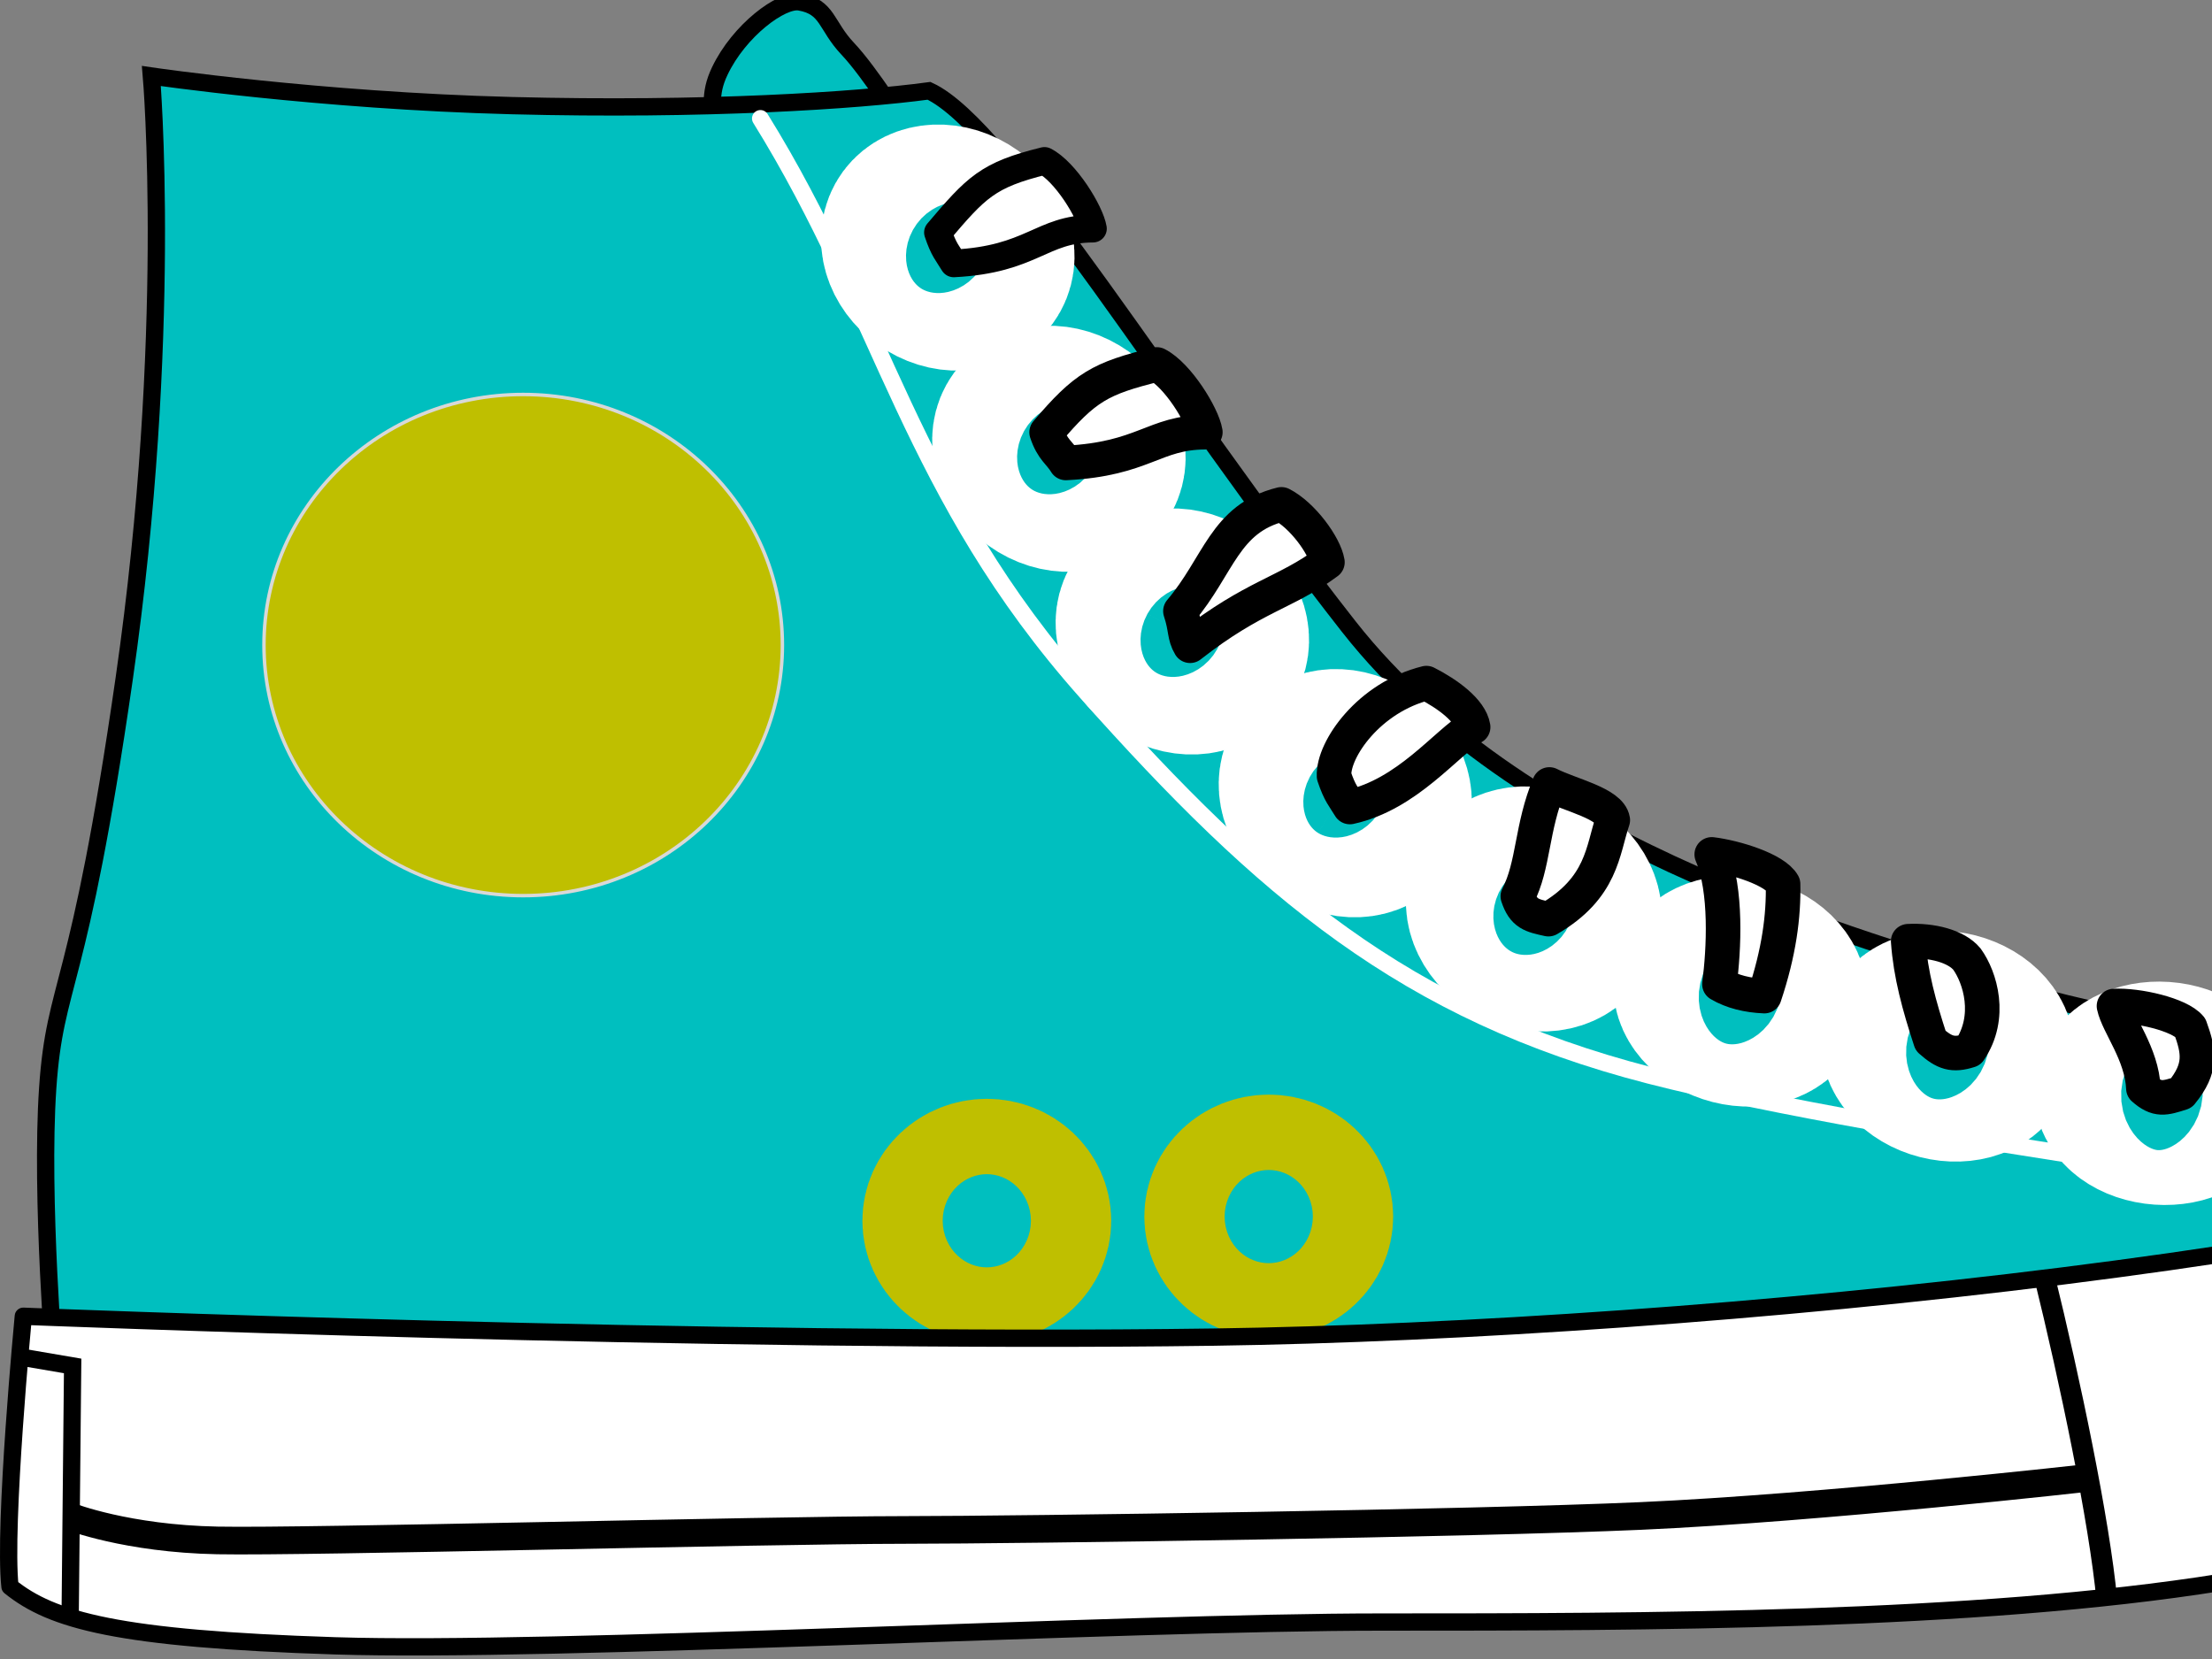 <?xml version="1.0"?><svg width="640" height="480" xmlns="http://www.w3.org/2000/svg">
 <rect width="100%" height="100%" fill="#808080" stroke="none"/>
 <g>
  <path d="m206.729,41.276c-0.52,-10.019 -1.695,-13.926 1.505,-20.678c5.584,-11.78 17.916,-20.944 23.138,-20.036c8.214,1.429 7.5,6.786 13.929,13.571c6.429,6.786 16.786,23.214 16.786,23.214l-55.357,3.929z" id="path3946" stroke-width="5" stroke="#000000" fill="#00bfbf"/>
  <path d="m43.801,21.991c0,0 6.429,75 -7.857,174.286c-13.23,91.946 -20,87.143 -22.143,118.571c-2.143,31.429 2.143,82.857 2.143,82.857c0,0 321.429,7.143 410,2.143c88.571,-5 301.429,-41.429 301.429,-41.429c0,0 -1.429,-27.143 -30.714,-42.143c-29.286,-15 -86.429,-20 -120,-32.143c-33.571,-12.143 -134.286,-36.429 -186.429,-102.857c-52.143,-66.429 -98.802,-144.561 -121.429,-155c-20.911,2.825 -65,5.714 -120.714,4.286c-55.714,-1.429 -104.286,-8.571 -104.286,-8.571l-0,0z" id="path3015" stroke-width="5" stroke="#000000" fill="#00bfbf"/>
  <path id="path3017" d="m226.372,186.634c0,40.041 -33.579,72.5 -75,72.5c-41.421,0 -75,-32.459 -75,-72.5c0,-40.041 33.579,-72.5 75,-72.5c41.421,0 75,32.459 75,72.5z" stroke-dashoffset="0" stroke-miterlimit="4" stroke="#d8d8d8" fill="#bfbf00"/>
  <path id="path3017-0" d="m297.13,353.205c0,6.021 -5.2,10.901 -11.616,10.901c-6.415,0 -11.616,-4.881 -11.616,-10.901c0,-6.021 5.2,-10.901 11.616,-10.901c6.415,0 11.616,4.881 11.616,10.901z" stroke-dashoffset="0" stroke-miterlimit="4" stroke-width="48.765" stroke="#bfbf00" fill="none"/>
  <path id="path3017-0-3" d="m378.702,351.991c0,6.021 -5.2,10.901 -11.616,10.901c-6.415,0 -11.616,-4.881 -11.616,-10.901c0,-6.021 5.2,-10.901 11.616,-10.901c6.415,0 11.616,4.881 11.616,10.901z" stroke-dashoffset="0" stroke-miterlimit="4" stroke-width="48.765" stroke="#bfbf00" fill="none"/>
  <path id="path3017-0-38" d="m285.452,78.363c-2.757,4.959 -10.016,5.966 -16.214,2.249c-6.198,-3.717 -8.988,-10.749 -6.232,-15.708c2.757,-4.959 10.016,-5.966 16.214,-2.249c6.198,3.717 8.988,10.749 6.232,15.708z" stroke-dashoffset="0" stroke-miterlimit="4" stroke-width="48.767" stroke="#ffffff" fill="none"/>
  <path id="path3017-0-38-5" d="m317.595,136.577c-2.757,4.959 -10.016,5.966 -16.214,2.249c-6.198,-3.717 -8.988,-10.749 -6.232,-15.708c2.757,-4.959 10.016,-5.966 16.214,-2.249c6.198,3.717 8.988,10.749 6.232,15.708z" stroke-dashoffset="0" stroke-miterlimit="4" stroke-width="48.767" stroke="#ffffff" fill="none"/>
  <path id="path3017-0-38-8" d="m353.309,189.434c-2.757,4.959 -10.016,5.966 -16.214,2.249c-6.198,-3.717 -8.988,-10.749 -6.232,-15.708c2.757,-4.959 10.016,-5.966 16.214,-2.249c6.198,3.717 8.988,10.749 6.232,15.708z" stroke-dashoffset="0" stroke-miterlimit="4" stroke-width="48.767" stroke="#ffffff" fill="none"/>
  <path id="path3017-0-38-6" d="m400.41,236.407c-2.746,5.096 -9.979,6.131 -16.154,2.312c-6.175,-3.82 -8.955,-11.048 -6.208,-16.144c2.746,-5.096 9.979,-6.131 16.154,-2.312c6.175,3.82 8.955,11.048 6.208,16.144z" stroke-dashoffset="0" stroke-miterlimit="4" stroke-width="48.767" stroke="#ffffff" fill="none"/>
  <path id="path3017-0-38-6-2" d="m456.013,267.86c-1.82,5.496 -8.763,7.771 -15.507,5.082c-6.745,-2.689 -10.737,-9.325 -8.917,-14.821c1.82,-5.496 8.763,-7.771 15.507,-5.082c6.745,2.689 10.737,9.325 8.917,14.821z" stroke-dashoffset="0" stroke-miterlimit="4" stroke-width="48.767" stroke="#ffffff" fill="none"/>
  <path id="path3017-0-38-6-2-3" d="m515.446,290.733c-1.778,4.466 -8.561,6.314 -15.15,4.129c-6.589,-2.185 -10.49,-7.577 -8.712,-12.043c1.778,-4.466 8.561,-6.314 15.15,-4.129c6.589,2.185 10.49,7.577 8.712,12.043z" stroke-dashoffset="0" stroke-miterlimit="4" stroke-width="48.767" stroke="#ffffff" fill="none"/>
  <path id="path3017-0-38-6-2-3-9" d="m575.446,306.662c-1.778,4.466 -8.561,6.314 -15.15,4.129c-6.589,-2.185 -10.49,-7.577 -8.712,-12.043c1.778,-4.466 8.561,-6.314 15.15,-4.129c6.589,2.185 10.49,7.577 8.712,12.043z" stroke-dashoffset="0" stroke-miterlimit="4" stroke-width="48.767" stroke="#ffffff" fill="none"/>
  <path id="path3017-0-38-6-2-3-9-1" d="m637.952,317.987c-0.975,4.285 -7.334,7.015 -14.203,6.097c-6.869,-0.918 -11.646,-5.135 -10.671,-9.42c0.975,-4.285 7.334,-7.015 14.203,-6.097c6.869,0.918 11.646,5.135 10.671,9.42z" stroke-dashoffset="0" stroke-miterlimit="4" stroke-width="48.767" stroke="#ffffff" fill="none"/>
  <path d="m792.143,334.316c-6.429,-12.143 -15.351,-21.733 -27.914,-24.825c-26.017,-6.403 -76.071,-1.964 -91.429,-0.179c-15.357,1.786 31.964,38.75 50.714,49.464c13.118,-5.408 60.524,-13.726 68.628,-24.461z" id="path3944" stroke-miterlimit="4" stroke-width="5" stroke="#000000" fill="#ffffff"/>
  <path d="m6.747,380.827c0,0 201.352,8.064 344.452,6.041c141.847,-2.005 365.824,-24.965 441.602,-60.592c2.32,6.836 10.571,13.313 13.441,21.256c3.394,9.395 12.944,47.157 7.23,61.443c-5.715,14.286 -99.243,37.388 -170.671,48.817c-71.429,11.428 -167.23,11.515 -242.944,11.515c-75.714,0 -239.993,8.896 -302.85,6.883c-62.971,-2.017 -81.923,-7.315 -94.12,-17.143c-1.909,-17.698 3.86,-78.22 3.86,-78.22l-0,0l0,0z" id="path3934" stroke-miterlimit="4" stroke-linejoin="round" stroke-width="5" stroke="#000000" fill="#ffffff"/>
  <path d="m591.372,368.776c7.5,30.357 16.071,71.429 18.214,94.286" id="path3936" stroke-miterlimit="4" stroke-width="6" stroke="#000000" fill="none"/>
  <path d="m6.372,392.705l14.643,2.5l-0.714,72.143" id="path3938" stroke-miterlimit="4" stroke-width="5" stroke="#000000" fill="none"/>
  <path d="m20.301,438.776c0,0 16.37,6.413 42.634,6.918c26.264,0.505 158.089,-3.002 198.495,-3.03c35.864,-0.025 164.641,-1.884 213.142,-4.041c52.515,-2.335 130.31,-11.112 130.31,-11.112" id="path3940" stroke-miterlimit="4" stroke-width="8" stroke="#000000" fill="none"/>
  <path d="m220.013,34.275c35.633,57.38 43.338,108.719 94.38,166.099c51.042,57.38 92.454,92.613 162.757,110.733c70.303,18.12 223.429,37.246 223.429,37.246" id="path3942" stroke-miterlimit="4" stroke-linecap="round" stroke-width="4.874" stroke="#ffffff" fill="none"/>
  <path d="m271.372,67.259c1.696,5.089 2.805,5.982 4.583,8.953c22.659,-1.138 25.335,-9.999 40.272,-10.059c-0.787,-4.803 -7.98,-16.523 -14.03,-19.599c-16.483,4.065 -19.671,7.583 -30.825,20.705z" id="path3948" stroke-miterlimit="4" stroke-linejoin="round" stroke-width="8" stroke="#000000" fill="#ffffff"/>
  <path d="m302.817,125.082c1.696,5.089 3.787,5.893 5.566,8.864c22.659,-1.138 25.424,-8.839 40.361,-8.898c-0.787,-4.803 -7.98,-16.523 -14.03,-19.599c-16.483,4.065 -20.742,6.512 -31.896,19.634z" id="path3948-9" stroke-miterlimit="4" stroke-linejoin="round" stroke-width="10" stroke="#000000" fill="#ffffff"/>
  <path d="m341.532,176.809c1.696,5.089 1.019,7.054 2.798,10.024c18.552,-14.53 27.656,-15.178 39.736,-24.166c-0.787,-4.803 -7.265,-13.666 -13.316,-16.742c-16.483,4.065 -18.064,17.762 -29.218,30.884z" id="path3948-0" stroke-miterlimit="4" stroke-linejoin="round" stroke-width="10" stroke="#000000" fill="#ffffff"/>
  <path d="m385.979,224.538c1.696,5.089 2.805,5.982 4.583,8.953c16.725,-3.663 27.86,-18.586 35.663,-23.128c-0.787,-4.803 -7.475,-9.641 -13.525,-12.717c-16.483,4.065 -27.058,19.073 -26.721,26.892z" id="path3948-2" stroke-miterlimit="4" stroke-linejoin="round" stroke-width="10" stroke="#000000" fill="#ffffff"/>
  <path d="m439.15,259.309c1.696,5.089 3.934,5.555 8.869,6.631c15.62,-9.048 15.628,-19.925 18.609,-28.664c-0.787,-4.803 -12.296,-7.23 -18.347,-10.306c-5.233,12.458 -4.468,23.359 -9.132,32.339z" id="path3948-2-9" stroke-miterlimit="4" stroke-linejoin="round" stroke-width="10" stroke="#000000" fill="#ffffff"/>
  <path d="m497.486,284.753c3.714,2.182 8.122,3.243 13.001,3.451c4.26,-12.708 5.598,-23.185 5.411,-32.416c-2.382,-4.244 -13.901,-7.766 -20.639,-8.587c4.394,10.34 3.538,27.519 2.227,37.552z" id="path3948-2-9-1" stroke-miterlimit="4" stroke-linejoin="round" stroke-width="10" stroke="#000000" fill="#ffffff"/>
  <path d="m558.592,301.109c4.014,3.559 6.437,4.359 11.249,2.824c6.604,-9.711 3.067,-21.155 -0.741,-26.426c-3.083,-3.766 -10.223,-5.543 -17.001,-5.182c0.687,9.618 3.138,18.55 6.493,28.784z" id="path3948-2-9-1-5" stroke-miterlimit="4" stroke-linejoin="round" stroke-width="10" stroke="#000000" fill="#ffffff"/>
  <path d="m620.153,314.932c4.014,3.559 6.184,2.844 10.997,1.308c5.973,-7.312 5.087,-11.938 2.542,-18.976c-3.083,-3.766 -15.274,-6.553 -22.052,-6.192c1.192,5.577 8.062,13.751 8.514,23.859z" id="path3948-2-9-1-3" stroke-miterlimit="4" stroke-linejoin="round" stroke-width="10" stroke="#000000" fill="#ffffff"/>
  <title>Layer 1</title>
 </g>
</svg>